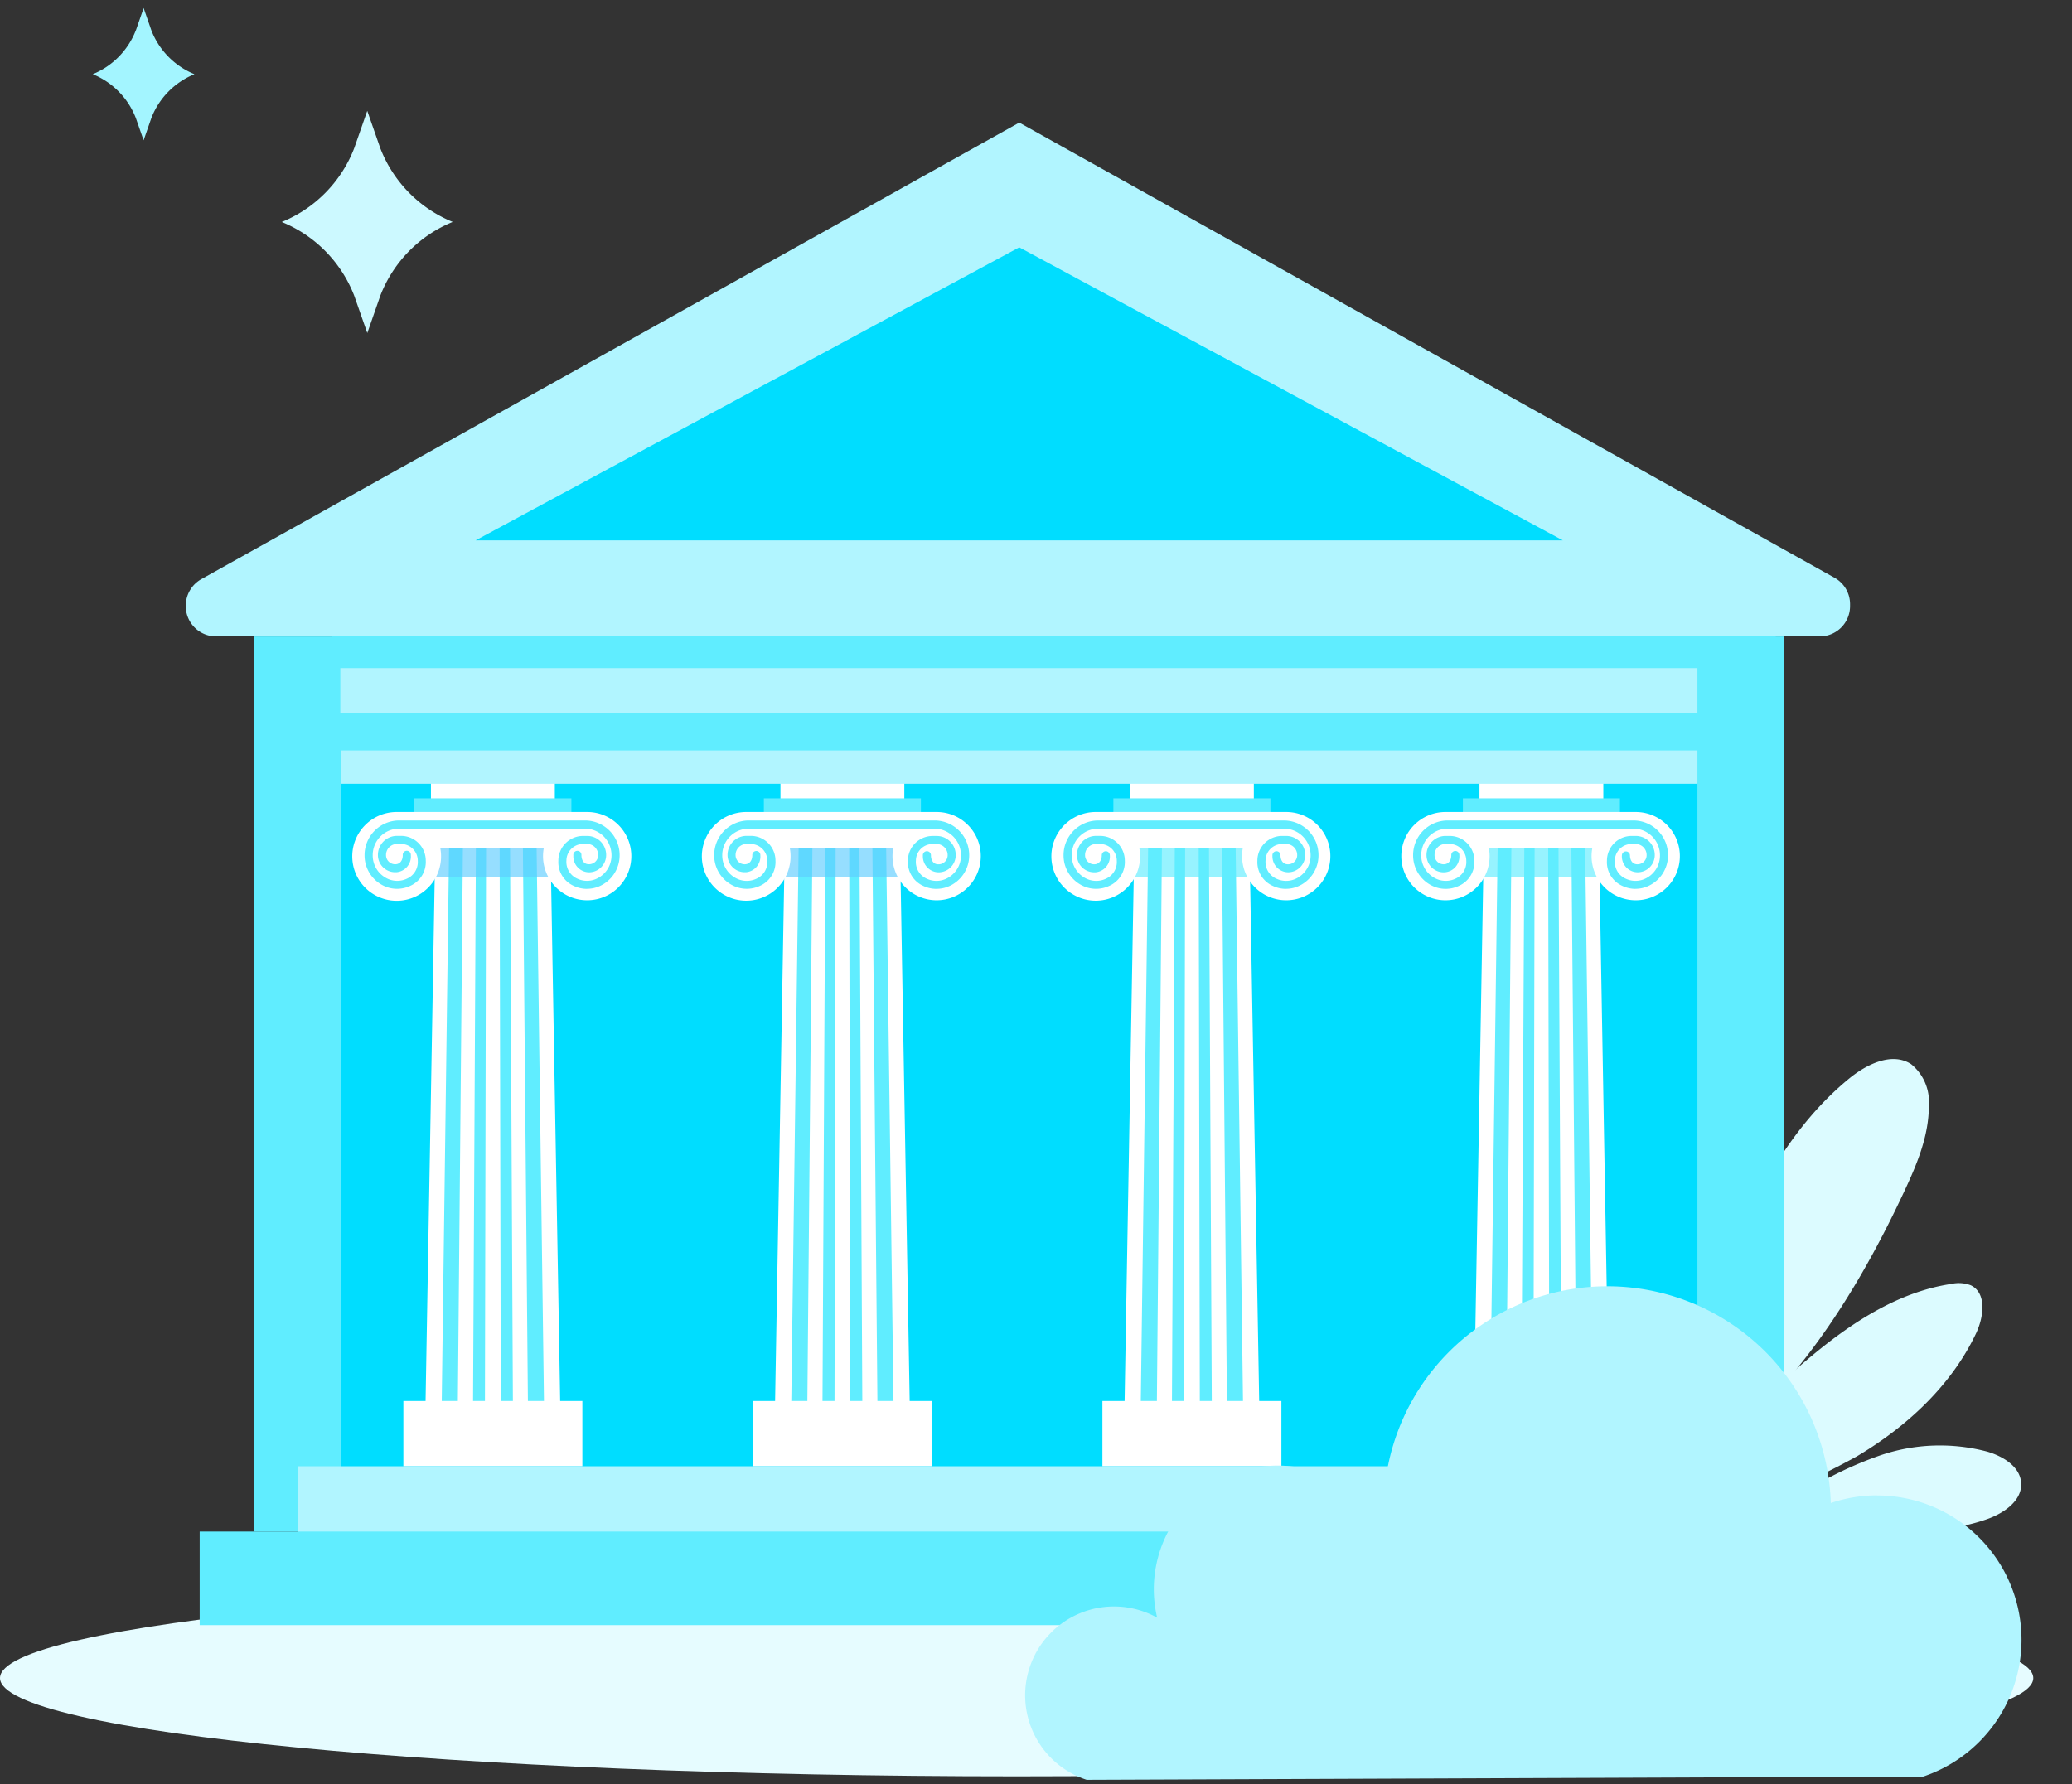 <svg id="_2-viesasis_administravimas" data-name="2-viesasis administravimas" xmlns="http://www.w3.org/2000/svg" xmlns:xlink="http://www.w3.org/1999/xlink" width="197.125" height="169.772" viewBox="0 0 197.125 169.772">
  <rect x="0" y="0" width="197.125" height="169.772" fill="#333333" stroke="none"/>
  <defs>
    <clipPath id="clip-path">
      <rect id="Rectangle_12451" data-name="Rectangle 12451" width="197.125" height="169.772" fill="none"/>
    </clipPath>
    <clipPath id="clip-path-2">
      <path id="Path_42985" data-name="Path 42985" d="M0,.766v169l193.442-.752V.766Z" fill="none"/>
    </clipPath>
    <clipPath id="clip-path-3">
      <rect id="Rectangle_12420" data-name="Rectangle 12420" width="11.236" height="3.281" transform="translate(41.273 80.171)" fill="none"/>
    </clipPath>
    <clipPath id="clip-path-5">
      <rect id="Rectangle_12427" data-name="Rectangle 12427" width="11.238" height="3.281" transform="translate(74.523 80.171)" fill="none"/>
    </clipPath>
    <clipPath id="clip-path-7">
      <rect id="Rectangle_12434" data-name="Rectangle 12434" width="11.237" height="3.281" transform="translate(107.775 80.171)" fill="none"/>
    </clipPath>
    <clipPath id="clip-path-9">
      <rect id="Rectangle_12440" data-name="Rectangle 12440" width="11.237" height="3.281" transform="translate(141.031 80.171)" fill="none"/>
    </clipPath>
  </defs>
  <g id="Group_34868" data-name="Group 34868" clip-path="url(#clip-path)">
    <g id="Group_34867" data-name="Group 34867">
      <g id="Group_34866" data-name="Group 34866" clip-path="url(#clip-path-2)">
        <path id="Path_42944" data-name="Path 42944" d="M0,159.681c0,5.168,43.3,9.353,96.721,9.353s96.721-4.185,96.721-9.353-43.3-9.348-96.721-9.348S0,154.522,0,159.681" fill="#e6fcff"/>
        <path id="Path_42945" data-name="Path 42945" d="M158.676,140.883c10.462-5.923,17.37-16.572,22.468-27.461,1.227-2.62,2.389-5.372,2.362-8.262a4.591,4.591,0,0,0-1.692-3.9c-1.82-1.176-4.232.012-5.908,1.388-10.579,8.684-12.875,23.878-20.68,35.123" fill="#dcfbff"/>
        <path id="Path_42946" data-name="Path 42946" d="M169.556,143.4a35.491,35.491,0,0,1,9.221-4.872,17.573,17.573,0,0,1,10.3-.388c1.485.439,3.1,1.411,3.208,2.951.124,1.7-1.624,2.9-3.23,3.466-8.785,3.109-18.932-1.56-27.673,1.67" fill="#dcfbff"/>
        <path id="Path_42947" data-name="Path 42947" d="M161.316,144.885A72.5,72.5,0,0,0,176.63,138.6c4.761-2.821,9.013-6.737,11.378-11.738.726-1.544,1.025-3.829-.518-4.558a3.237,3.237,0,0,0-1.853-.123c-4.911.733-9.269,3.541-13.1,6.7s-7.345,6.728-11.506,9.439a4.2,4.2,0,0,1-2.03.831,1.556,1.556,0,0,1-1.647-1.173,2.091,2.091,0,0,1,.3-1.185c1.015-2.03,8.873-25.42,3.023-33.31a7.336,7.336,0,0,0-1.641-1.718c-10.119-7.053-8.254,30.283-10.747,33.138-1.167-13.011-1.575-15.6-4.239-19.332-2.051-2.878-8.542-4.9-10.083-.464-1.069,3.067.478,6.412,2.317,9.092,2.006,2.922,4.412,5.584,6.18,8.665s2.865,6.757,1.947,10.185" fill="#dcfbff"/>
        <rect id="Rectangle_12415" data-name="Rectangle 12415" width="137.343" height="75.23" transform="translate(31.594 71.408)" fill="#0df"/>
        <rect id="Rectangle_12416" data-name="Rectangle 12416" width="96.567" height="18.712" transform="translate(51.982 127.926)" fill="#0df"/>
        <rect id="Rectangle_12417" data-name="Rectangle 12417" width="137.343" height="15.127" transform="translate(31.594 59.364)" fill="#60edff"/>
        <path id="Path_42948" data-name="Path 42948" d="M53.312,134.418H40.469l.947-54.248h10.95Z" fill="#fff"/>
        <path id="Path_42949" data-name="Path 42949" d="M51.766,134.418H42.013l.718-54.248h8.313Z" fill="#60edff"/>
        <path id="Path_42950" data-name="Path 42950" d="M50.233,134.418H43.549l.494-54.248h5.7Z" fill="#fff"/>
        <path id="Path_42951" data-name="Path 42951" d="M48.8,134.418H45l.278-54.243h3.244Z" fill="#60edff"/>
        <path id="Path_42952" data-name="Path 42952" d="M47.644,134.418h-1.51l.11-54.248h1.29Z" fill="#fff"/>
        <g id="Group_34850" data-name="Group 34850" opacity="0.65" style="mix-blend-mode: normal;isolation: isolate">
          <g id="Group_34849" data-name="Group 34849">
            <g id="Group_34848" data-name="Group 34848" clip-path="url(#clip-path-3)">
              <rect id="Rectangle_12418" data-name="Rectangle 12418" width="11.236" height="3.281" transform="translate(41.273 80.171)" fill="#60edff"/>
              <g id="Group_34847" data-name="Group 34847">
                <g id="Group_34846" data-name="Group 34846" clip-path="url(#clip-path-3)">
                  <path id="Path_42953" data-name="Path 42953" d="M52.508,83.452l-.142-3.281H41.417l-.144,3.281Z" fill="#5eccff"/>
                </g>
              </g>
            </g>
          </g>
        </g>
        <rect id="Rectangle_12421" data-name="Rectangle 12421" width="12.932" height="3.201" transform="translate(40.425 77.477)" fill="#fff"/>
        <rect id="Rectangle_12422" data-name="Rectangle 12422" width="11.784" height="2.012" transform="translate(41 74.491)" fill="#fff"/>
        <rect id="Rectangle_12423" data-name="Rectangle 12423" width="14.939" height="1.598" transform="translate(39.421 75.968)" fill="#60edff"/>
        <path id="Path_42954" data-name="Path 42954" d="M55.857,77.269H37.764a4.224,4.224,0,1,0,4.072,3.2h9.948a4.2,4.2,0,1,0,4.072-3.2" fill="#fff"/>
        <path id="Path_42955" data-name="Path 42955" d="M55.85,84.586a2.932,2.932,0,0,1-1.275-.289,2.469,2.469,0,0,1-1.454-2.379,2.355,2.355,0,0,1,2.341-2.37h.4a1.807,1.807,0,0,1,1.806,1.805,1.635,1.635,0,0,1-1.609,1.656h-.012a1.511,1.511,0,0,1-1.5-1.521v-.1a.385.385,0,1,1,.768-.046.253.253,0,0,1,0,.039c0,.4.183.86.705.86a.867.867,0,0,0,.888-.846h0v-.013a1.05,1.05,0,0,0-1.028-1.07h-.409a1.587,1.587,0,0,0-1.584,1.583,1.743,1.743,0,0,0,1.021,1.713,2.177,2.177,0,0,0,1.769.049,2.431,2.431,0,0,0,1.5-2.251,2.536,2.536,0,0,0-2.516-2.556H37.987a2.53,2.53,0,0,0-2.528,2.526,2.441,2.441,0,0,0,1.5,2.283,2.177,2.177,0,0,0,1.769-.049,1.731,1.731,0,0,0,1.019-1.691,1.592,1.592,0,0,0-1.578-1.606h-.4a1.043,1.043,0,0,0-1.042,1.042.868.868,0,0,0,.848.889h.013c.546,0,.731-.464.731-.86a.385.385,0,1,1,.768-.041.241.241,0,0,1,0,.038A1.5,1.5,0,0,1,37.718,83h-.006a.618.618,0,0,0-.1,0,1.635,1.635,0,0,1-1.658-1.612h0v-.011a1.814,1.814,0,0,1,1.794-1.834h.406a2.351,2.351,0,0,1,2.352,2.346,2.48,2.48,0,0,1-1.455,2.4,2.944,2.944,0,0,1-2.4.069A3.2,3.2,0,0,1,34.684,81.4a3.3,3.3,0,0,1,3.275-3.325h17.7a3.3,3.3,0,0,1,3.291,3.29,3.213,3.213,0,0,1-1.971,2.99,2.925,2.925,0,0,1-1.127.225" fill="#60edff"/>
        <rect id="Rectangle_12424" data-name="Rectangle 12424" width="17.028" height="6.208" transform="translate(38.377 133.32)" fill="#fff"/>
        <path id="Path_42956" data-name="Path 42956" d="M86.563,134.418H73.722l.946-54.248H85.619Z" fill="#fff"/>
        <path id="Path_42957" data-name="Path 42957" d="M85.018,134.418H75.267l.719-54.248H84.3Z" fill="#60edff"/>
        <path id="Path_42958" data-name="Path 42958" d="M83.485,134.418H76.8l.494-54.248h5.7Z" fill="#fff"/>
        <path id="Path_42959" data-name="Path 42959" d="M82.044,134.418h-3.8l.278-54.243h3.244Z" fill="#60edff"/>
        <path id="Path_42960" data-name="Path 42960" d="M80.9,134.418H79.392L79.5,80.17h1.29Z" fill="#fff"/>
        <g id="Group_34855" data-name="Group 34855" opacity="0.65" style="mix-blend-mode: normal;isolation: isolate">
          <g id="Group_34854" data-name="Group 34854">
            <g id="Group_34853" data-name="Group 34853" clip-path="url(#clip-path-5)">
              <rect id="Rectangle_12425" data-name="Rectangle 12425" width="11.238" height="3.281" transform="translate(74.523 80.171)" fill="#60edff"/>
              <g id="Group_34852" data-name="Group 34852">
                <g id="Group_34851" data-name="Group 34851" clip-path="url(#clip-path-5)">
                  <path id="Path_42961" data-name="Path 42961" d="M85.756,83.452l-.143-3.281H74.667l-.144,3.281Z" fill="#5eccff"/>
                </g>
              </g>
            </g>
          </g>
        </g>
        <rect id="Rectangle_12428" data-name="Rectangle 12428" width="12.934" height="3.201" transform="translate(73.674 77.477)" fill="#fff"/>
        <rect id="Rectangle_12429" data-name="Rectangle 12429" width="11.783" height="2.012" transform="translate(74.252 74.491)" fill="#fff"/>
        <rect id="Rectangle_12430" data-name="Rectangle 12430" width="14.94" height="1.598" transform="translate(72.672 75.968)" fill="#60edff"/>
        <path id="Path_42962" data-name="Path 42962" d="M89.109,77.269H71.016a4.22,4.22,0,1,0,4.072,3.2h9.949a4.116,4.116,0,0,0-.127,1,4.2,4.2,0,1,0,4.2-4.2" fill="#fff"/>
        <path id="Path_42963" data-name="Path 42963" d="M89.107,84.586A2.91,2.91,0,0,1,87.83,84.3a2.471,2.471,0,0,1-1.453-2.379,2.355,2.355,0,0,1,2.341-2.37h.4a1.807,1.807,0,0,1,1.807,1.805,1.635,1.635,0,0,1-1.616,1.654H89.3a1.511,1.511,0,0,1-1.5-1.522v-.1a.384.384,0,1,1,.768-.007v.007c0,.4.183.86.7.86a.868.868,0,0,0,.89-.845v-.015a1.05,1.05,0,0,0-1.03-1.07h-.409A1.587,1.587,0,0,0,87.137,81.9a1.738,1.738,0,0,0,1.02,1.713,2.179,2.179,0,0,0,1.77.049,2.435,2.435,0,0,0,1.5-2.251,2.539,2.539,0,0,0-2.52-2.558H71.24a2.53,2.53,0,0,0-2.527,2.526,2.447,2.447,0,0,0,1.5,2.283,2.179,2.179,0,0,0,1.77-.049A1.731,1.731,0,0,0,73,81.92a1.592,1.592,0,0,0-1.578-1.606h-.4a1.042,1.042,0,0,0-1.041,1.042.868.868,0,0,0,.848.889h.014c.544,0,.73-.464.73-.86a.383.383,0,1,1,.765-.043.239.239,0,0,1,0,.038A1.5,1.5,0,0,1,70.971,83h0a.7.7,0,0,0-.1,0,1.636,1.636,0,0,1-1.655-1.615v-.009a1.814,1.814,0,0,1,1.794-1.834h.415a2.351,2.351,0,0,1,2.352,2.346,2.48,2.48,0,0,1-1.455,2.4,2.944,2.944,0,0,1-2.4.069A3.2,3.2,0,0,1,67.946,81.4a3.3,3.3,0,0,1,3.275-3.325H88.908a3.3,3.3,0,0,1,3.3,3.292,3.21,3.21,0,0,1-1.972,2.99,2.92,2.92,0,0,1-1.126.225" fill="#60edff"/>
        <rect id="Rectangle_12431" data-name="Rectangle 12431" width="17.026" height="6.208" transform="translate(71.629 133.32)" fill="#fff"/>
        <path id="Path_42964" data-name="Path 42964" d="M119.815,134.418H106.973l.947-54.248h10.95Z" fill="#fff"/>
        <path id="Path_42965" data-name="Path 42965" d="M118.27,134.418h-9.751l.719-54.248h8.312Z" fill="#60edff"/>
        <path id="Path_42966" data-name="Path 42966" d="M116.736,134.418h-6.682l.493-54.248h5.7Z" fill="#fff"/>
        <path id="Path_42967" data-name="Path 42967" d="M115.292,134.418h-3.8l.278-54.243h3.245Z" fill="#60edff"/>
        <path id="Path_42968" data-name="Path 42968" d="M114.149,134.418H112.64l.11-54.248h1.29Z" fill="#fff"/>
        <g id="Group_34860" data-name="Group 34860" opacity="0.65">
          <g id="Group_34859" data-name="Group 34859">
            <g id="Group_34858" data-name="Group 34858" clip-path="url(#clip-path-7)">
              <rect id="Rectangle_12432" data-name="Rectangle 12432" width="11.237" height="3.281" transform="translate(107.775 80.171)" fill="#60edff"/>
              <g id="Group_34857" data-name="Group 34857">
                <g id="Group_34856" data-name="Group 34856" clip-path="url(#clip-path-7)">
                  <path id="Path_42969" data-name="Path 42969" d="M119.012,83.452l-.142-3.281H107.92l-.145,3.281Z" fill="#60edff"/>
                </g>
              </g>
            </g>
          </g>
        </g>
        <rect id="Rectangle_12435" data-name="Rectangle 12435" width="12.932" height="3.201" transform="translate(106.928 77.477)" fill="#fff"/>
        <rect id="Rectangle_12436" data-name="Rectangle 12436" width="11.783" height="2.012" transform="translate(107.504 74.491)" fill="#fff"/>
        <rect id="Rectangle_12437" data-name="Rectangle 12437" width="14.94" height="1.598" transform="translate(105.924 75.968)" fill="#60edff"/>
        <path id="Path_42970" data-name="Path 42970" d="M122.36,77.269H104.268a4.22,4.22,0,1,0,4.072,3.2h9.948a4.2,4.2,0,1,0,4.072-3.2" fill="#fff"/>
        <path id="Path_42971" data-name="Path 42971" d="M122.354,84.586a2.934,2.934,0,0,1-1.276-.289,2.469,2.469,0,0,1-1.454-2.379,2.356,2.356,0,0,1,2.342-2.37h.4a1.807,1.807,0,0,1,1.806,1.805,1.636,1.636,0,0,1-1.616,1.654h0a1.512,1.512,0,0,1-1.5-1.521.644.644,0,0,1,0-.1.383.383,0,0,1,.767,0c0,.4.185.86.705.86a.864.864,0,0,0,.884-.844v-.016a1.048,1.048,0,0,0-1.024-1.07h-.411A1.587,1.587,0,0,0,120.4,81.9a1.74,1.74,0,0,0,1.021,1.713,2.177,2.177,0,0,0,1.769.049,2.431,2.431,0,0,0,1.5-2.251,2.536,2.536,0,0,0-2.514-2.558H104.487a2.528,2.528,0,0,0-2.525,2.526,2.444,2.444,0,0,0,1.5,2.283,2.177,2.177,0,0,0,1.769-.049,1.73,1.73,0,0,0,1.019-1.691,1.592,1.592,0,0,0-1.578-1.606h-.4a1.043,1.043,0,0,0-1.042,1.042.869.869,0,0,0,.847.889h.014c.546,0,.73-.464.73-.86a.383.383,0,1,1,.767,0,1.5,1.5,0,0,1-1.369,1.621h-.006a.605.605,0,0,0-.1,0,1.634,1.634,0,0,1-1.654-1.614v-.016a1.815,1.815,0,0,1,1.793-1.834h.409a2.353,2.353,0,0,1,2.351,2.346,2.481,2.481,0,0,1-1.456,2.4,2.944,2.944,0,0,1-2.4.069,3.2,3.2,0,0,1-1.972-2.958,3.3,3.3,0,0,1,3.275-3.325h17.69a3.3,3.3,0,0,1,3.291,3.29,3.213,3.213,0,0,1-1.971,2.99,2.9,2.9,0,0,1-1.119.225" fill="#60edff"/>
        <rect id="Rectangle_12438" data-name="Rectangle 12438" width="17.028" height="6.208" transform="translate(104.881 133.32)" fill="#fff"/>
        <path id="Path_42972" data-name="Path 42972" d="M153.066,134.418H140.224l.947-54.248H152.12Z" fill="#fff"/>
        <path id="Path_42973" data-name="Path 42973" d="M151.522,134.418h-9.751l.718-54.248H150.8Z" fill="#60edff"/>
        <path id="Path_42974" data-name="Path 42974" d="M149.987,134.418H143.3l.494-54.248h5.7Z" fill="#fff"/>
        <path id="Path_42975" data-name="Path 42975" d="M148.549,134.418h-3.805l.28-54.248h3.245Z" fill="#60edff"/>
        <path id="Path_42976" data-name="Path 42976" d="M147.4,134.418h-1.513L146,80.17h1.29Z" fill="#fff"/>
        <g id="Group_34865" data-name="Group 34865" opacity="0.65" style="mix-blend-mode: normal;isolation: isolate">
          <g id="Group_34864" data-name="Group 34864">
            <g id="Group_34863" data-name="Group 34863" clip-path="url(#clip-path-9)">
              <g id="Group_34862" data-name="Group 34862">
                <g id="Group_34861" data-name="Group 34861" clip-path="url(#clip-path-9)">
                  <path id="Path_42977" data-name="Path 42977" d="M152.268,83.452l-.143-3.281H141.176l-.145,3.281Z" fill="#60edff"/>
                </g>
              </g>
            </g>
          </g>
        </g>
        <rect id="Rectangle_12441" data-name="Rectangle 12441" width="12.934" height="3.201" transform="translate(140.178 77.477)" fill="#fff"/>
        <rect id="Rectangle_12442" data-name="Rectangle 12442" width="11.784" height="2.012" transform="translate(140.753 74.491)" fill="#fff"/>
        <rect id="Rectangle_12443" data-name="Rectangle 12443" width="14.939" height="1.598" transform="translate(139.177 75.968)" fill="#60edff"/>
        <path id="Path_42978" data-name="Path 42978" d="M155.612,77.269H137.518a4.2,4.2,0,1,0,4.2,4.2,4.115,4.115,0,0,0-.126-1h9.948a4.2,4.2,0,1,0,4.073-3.2" fill="#fff"/>
        <path id="Path_42979" data-name="Path 42979" d="M155.61,84.586a2.9,2.9,0,0,1-1.275-.289,2.469,2.469,0,0,1-1.454-2.379,2.356,2.356,0,0,1,2.342-2.37h.4a1.807,1.807,0,0,1,1.807,1.805,1.636,1.636,0,0,1-1.616,1.654H155.8a1.513,1.513,0,0,1-1.5-1.522.643.643,0,0,1,.005-.1.383.383,0,0,1,.765,0c0,.4.185.86.7.86a.865.865,0,0,0,.886-.844v-.016a1.049,1.049,0,0,0-1.026-1.07h-.41a1.588,1.588,0,0,0-1.585,1.583,1.737,1.737,0,0,0,1.021,1.713,2.177,2.177,0,0,0,1.769.049,2.433,2.433,0,0,0,1.5-2.251,2.538,2.538,0,0,0-2.518-2.558H137.74a2.53,2.53,0,0,0-2.526,2.526,2.441,2.441,0,0,0,1.5,2.283,2.179,2.179,0,0,0,1.77-.049A1.73,1.73,0,0,0,139.5,81.92a1.592,1.592,0,0,0-1.578-1.606h-.4a1.043,1.043,0,0,0-1.042,1.042.869.869,0,0,0,.849.889h.015c.543,0,.729-.464.729-.86a.383.383,0,1,1,.765-.047v.009a.239.239,0,0,1,0,.038,1.5,1.5,0,0,1-1.369,1.621h0a.7.7,0,0,0-.1.005,1.634,1.634,0,0,1-1.654-1.614v-.015a1.815,1.815,0,0,1,1.793-1.834h.409a2.352,2.352,0,0,1,2.351,2.346,2.48,2.48,0,0,1-1.455,2.4,2.944,2.944,0,0,1-2.4.069A3.2,3.2,0,0,1,134.44,81.4a3.3,3.3,0,0,1,3.275-3.325H155.4a3.3,3.3,0,0,1,3.292,3.29,3.21,3.21,0,0,1-1.972,2.99,2.9,2.9,0,0,1-1.119.225" fill="#60edff"/>
        <rect id="Rectangle_12444" data-name="Rectangle 12444" width="17.025" height="6.208" transform="translate(138.133 133.32)" fill="#fff"/>
        <rect id="Rectangle_12445" data-name="Rectangle 12445" width="8.254" height="85.179" transform="translate(161.489 60.563)" fill="#60edff"/>
        <rect id="Rectangle_12446" data-name="Rectangle 12446" width="8.252" height="85.179" transform="translate(24.183 60.563)" fill="#60edff"/>
        <rect id="Rectangle_12447" data-name="Rectangle 12447" width="137.307" height="12.422" transform="translate(28.31 139.528)" fill="#b1f5ff"/>
        <rect id="Rectangle_12448" data-name="Rectangle 12448" width="155.933" height="8.904" transform="translate(18.997 145.742)" fill="#60edff"/>
        <path id="Path_42980" data-name="Path 42980" d="M174.532,54.977,96.97,11.666,19.153,55.111a2.9,2.9,0,0,0-1.479,2.519v.046a2.885,2.885,0,0,0,2.887,2.882H173.124a2.884,2.884,0,0,0,2.886-2.882v-.185a2.873,2.873,0,0,0-1.478-2.514" fill="#b1f5ff"/>
        <path id="Path_42981" data-name="Path 42981" d="M96.969,23.536,45.252,51.419H148.681Z" fill="#0df"/>
        <rect id="Rectangle_12449" data-name="Rectangle 12449" width="129.111" height="4.235" transform="translate(32.378 63.574)" fill="#b1f5ff"/>
        <rect id="Rectangle_12450" data-name="Rectangle 12450" width="129.053" height="3.176" transform="translate(32.436 71.408)" fill="#b1f5ff"/>
        <path id="Path_42982" data-name="Path 42982" d="M33.7,14.1l1.24-3.552L36.179,14.1a12.41,12.41,0,0,0,6.891,7.019,12.406,12.406,0,0,0-6.887,7.017l-1.239,3.555L33.7,28.139a12.415,12.415,0,0,0-6.893-7.015A12.411,12.411,0,0,0,33.7,14.1" fill="#ccf9ff"/>
        <path id="Path_42983" data-name="Path 42983" d="M12.93,2.882,13.666.766,14.4,2.882a7.4,7.4,0,0,0,4.1,4.179,7.384,7.384,0,0,0-4.1,4.175l-.736,2.116-.739-2.116a7.387,7.387,0,0,0-4.1-4.175,7.4,7.4,0,0,0,4.1-4.179" fill="#a3f5ff"/>
        <path id="Path_42984" data-name="Path 42984" d="M178.564,142.3a13.686,13.686,0,0,0-4.386.728,21.278,21.278,0,0,0-42.546.627c0,.538.028,1.069.066,1.6a11.782,11.782,0,0,0-21.927,6,11.584,11.584,0,0,0,.32,2.681,8.452,8.452,0,1,0-4.108,15.838h72.58a13.733,13.733,0,0,0,.259-27.464h-.259Z" fill="#b1f5ff"/>
      </g>
    </g>
  </g>
</svg>
